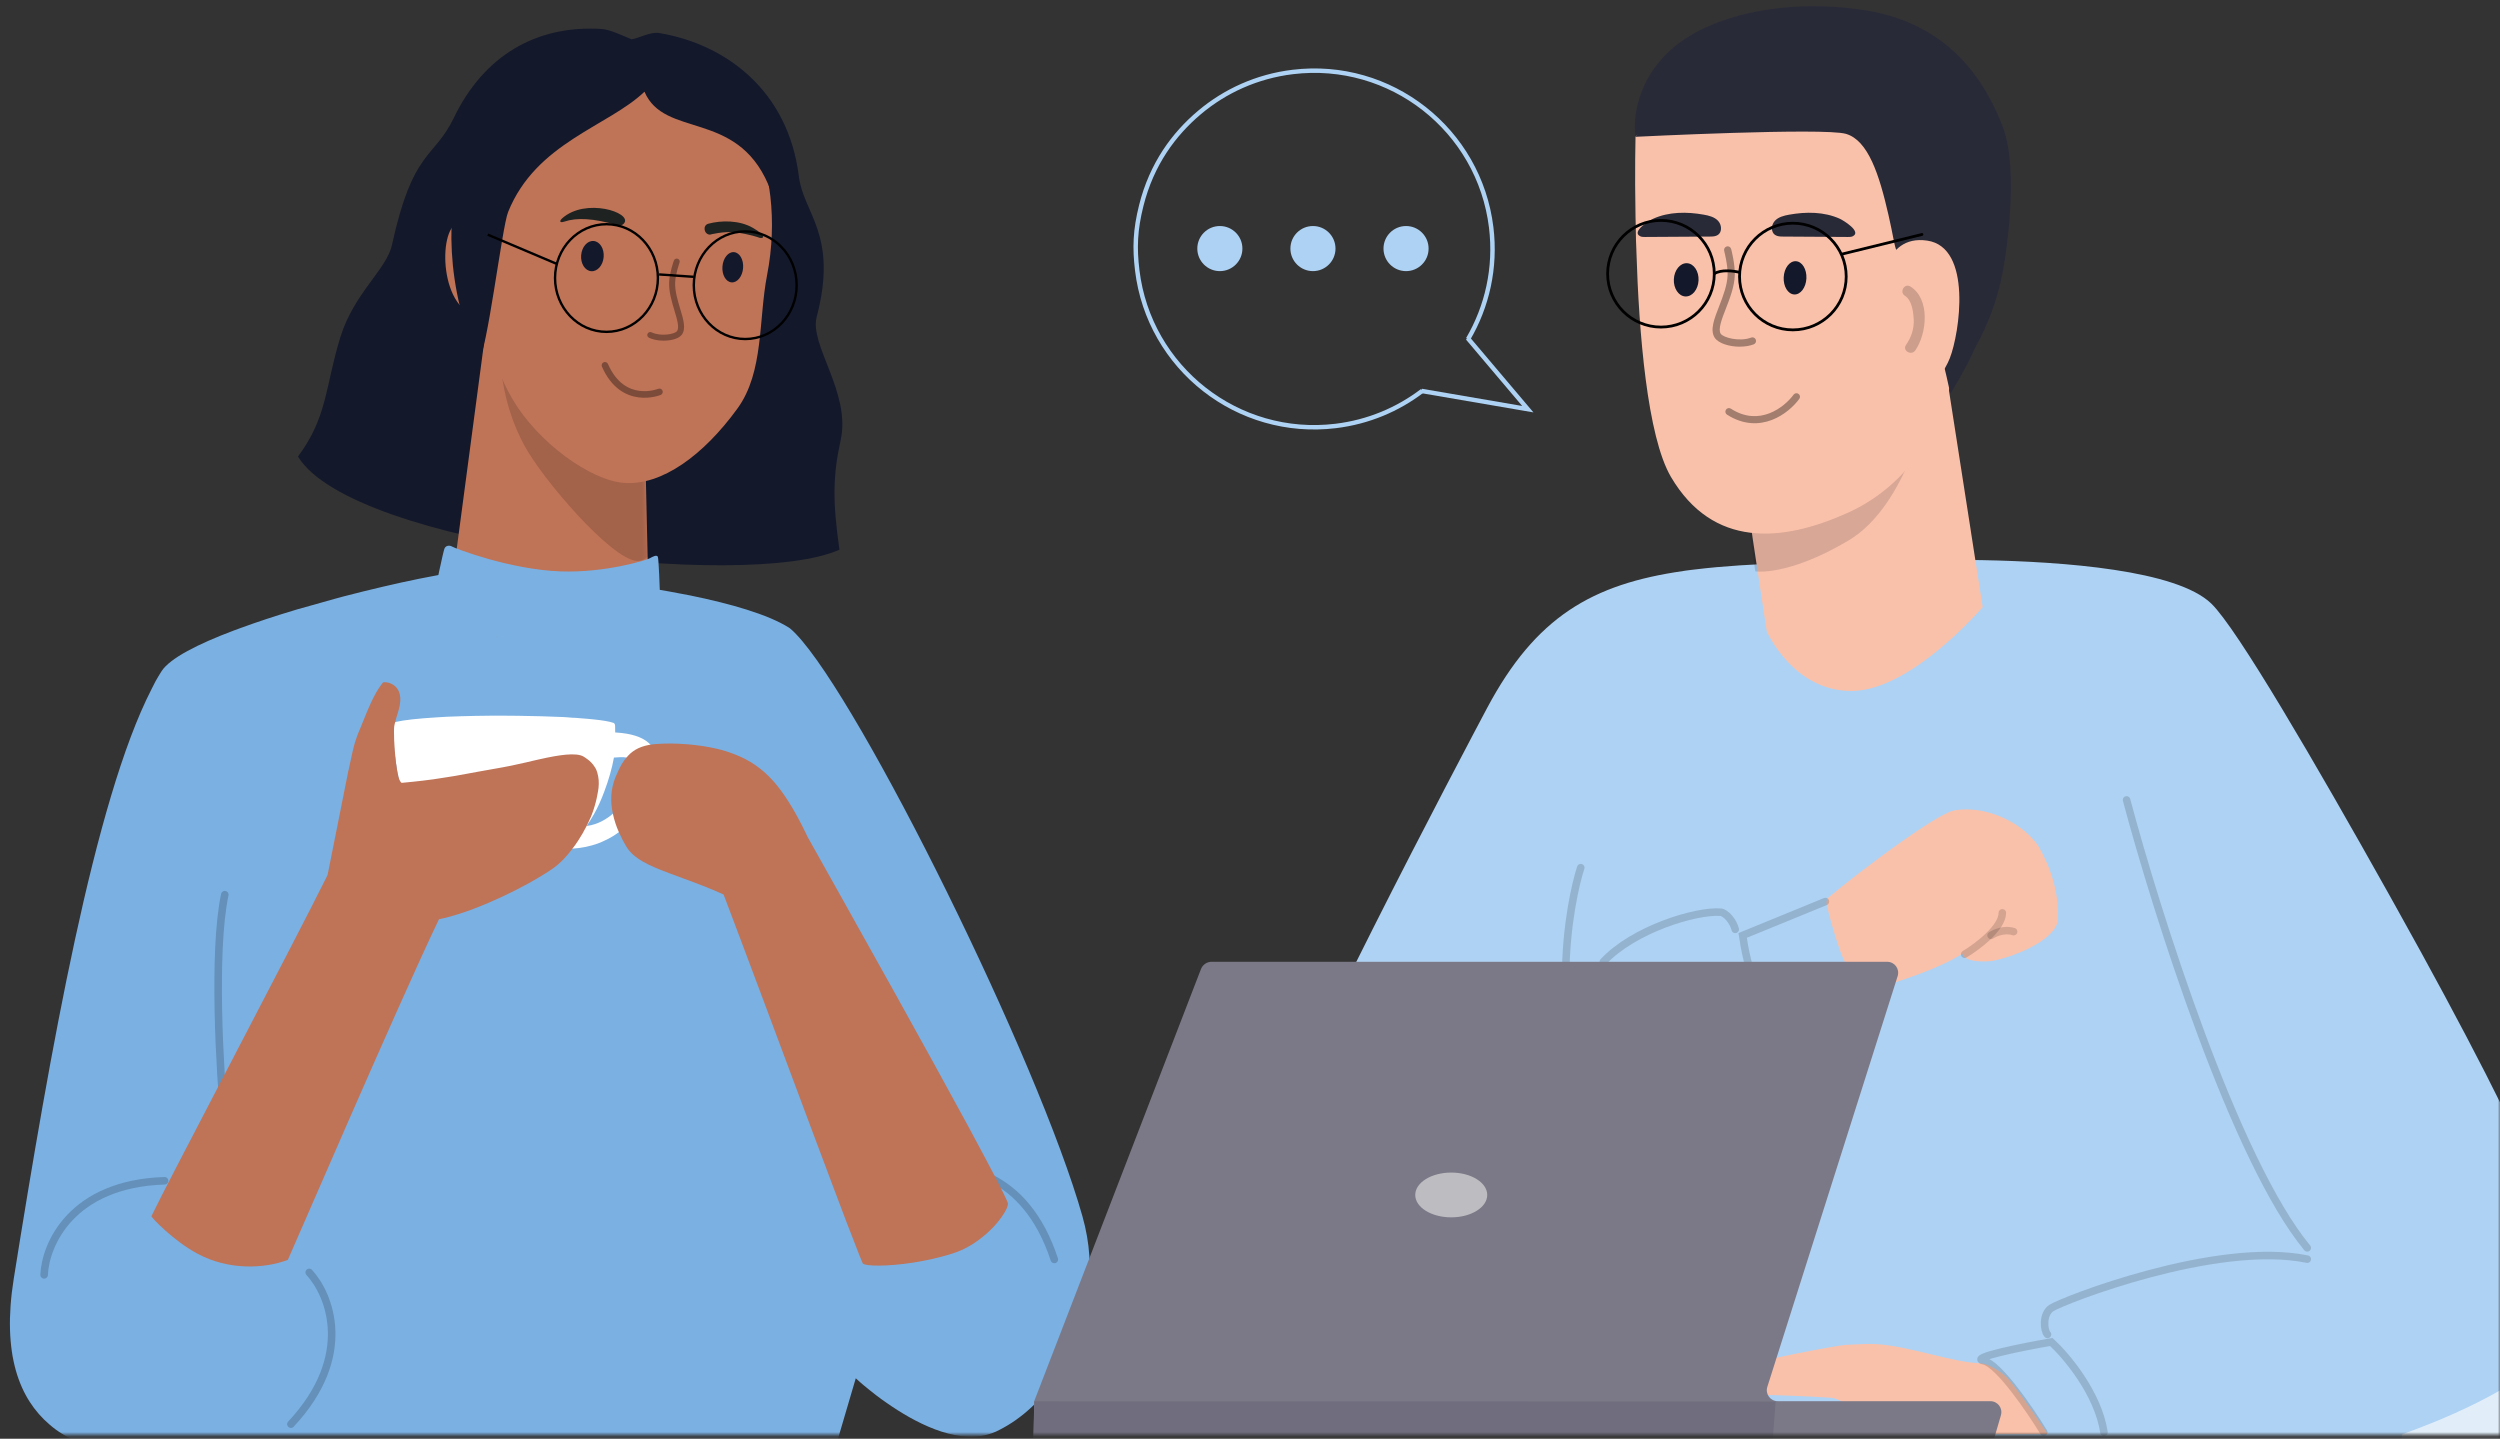 <svg width="563" height="324" viewBox="0 0 563 324" fill="none" xmlns="http://www.w3.org/2000/svg">
<rect x="0" y="0" width="563" height="324" fill="#333333" stroke="none"/>
<g clip-path="url(#clip0_27409_9126)">
<mask id="mask0_27409_9126" style="mask-type:alpha" maskUnits="userSpaceOnUse" x="-7" y="-60" width="570" height="384">
<path d="M-7 323.136L563 323.136V-60L-7 -60V323.136Z" fill="#E0EEFA"/>
</mask>
<g mask="url(#mask0_27409_9126)">
<path d="M556.26 509.029C521.923 513.959 462.895 520.127 427.006 508.979C388.075 496.893 364.771 456.573 381.461 410.615C401.768 354.708 413.868 325.226 433.419 294.706C438.094 287.394 443.199 280.027 448.951 272.221C475.041 236.791 526.052 231.088 556.525 274.219C558.885 277.56 561.23 281.021 563.575 284.647C580.781 311.342 597.486 347.032 615.102 411.16C631.141 469.554 597.636 503.101 556.26 509.034V509.029Z" fill="#AED2F3"/>
<path d="M591.338 418.603C590.727 451.336 543.564 472.577 501.241 472.577C474.69 472.577 418.714 476.757 406.489 420.336C399.86 389.736 415.417 337.819 433.42 294.703C438.094 287.391 443.2 280.024 448.952 272.218C475.041 236.788 526.052 231.084 556.526 274.216C558.886 277.557 561.231 281.018 563.575 284.644C579.924 336.58 591.729 397.597 591.338 418.608V418.603Z" fill="#E1EEFA"/>
<path d="M572.114 306.689C562.128 315.843 540.984 322.98 540.984 322.98L536.48 355.099H436.126L390.319 351.538L385.716 340.83C385.716 340.83 375.971 334.467 373.836 331.326C367.944 322.726 357.532 291.096 354.957 283.175C354.697 282.321 354.506 281.742 354.431 281.517C354.406 281.417 354.386 281.367 354.386 281.367C354.386 281.367 329.599 296.985 316.437 294.063C296.991 289.788 285.959 269.925 286.134 260.571C286.309 251.216 331.097 166.577 334.94 159.36C345.838 138.943 358.515 131.526 379.127 128.584C379.328 128.559 379.558 128.51 379.759 128.485C380.215 128.435 380.671 128.36 381.127 128.31C381.327 128.285 381.557 128.26 381.783 128.235C394.299 126.702 409.611 126.602 429.021 126.172C431.922 126.097 437.704 125.997 444.739 126.122C445.32 126.122 445.896 126.147 446.503 126.147C464.685 126.497 490.153 128.36 497.985 135.926C503.782 141.535 521.238 171.481 538.033 201.477C538.644 202.561 539.256 203.64 539.837 204.719C554.778 231.448 567.63 256.415 570.646 265.19C574.524 276.458 579.404 300.016 572.119 306.679L572.114 306.689Z" fill="#AED2F3"/>
<path d="M478.901 180.145C485.683 205.576 503.315 261.355 519.591 281.022" stroke="black" stroke-opacity="0.15" stroke-width="1.695" stroke-linecap="round"/>
<path d="M451.607 309.867C450.229 308.643 447.534 307.09 446.196 307.04C439.357 306.78 430.243 303.189 422.512 302.69C420.748 302.575 417.702 302.77 415.647 302.87C411.694 303.229 388.255 307.959 384.888 309.592C384.082 310.116 383.651 310.99 383.866 312.094C384.117 313.378 385.384 313.807 386.717 313.907C387.078 313.932 402.234 314.067 412.481 314.786C415.166 314.976 425.748 322.552 429.877 322.997C439.808 322.997 438.38 323.007 447.368 322.987C447.794 322.987 461.172 322.987 461.172 322.987C461.172 322.987 453.757 311.77 451.607 309.862V309.867Z" fill="#FAC1AA"/>
<path d="M458.998 190.501C458.712 190.072 458.376 189.647 458.021 189.243C457.259 188.339 456.352 187.485 455.375 186.726C451.086 183.404 445.064 181.576 440.013 182.525C438.896 182.74 436.751 183.904 434.081 185.587C432.437 186.631 430.579 187.889 428.649 189.243C422.146 193.803 414.861 199.476 411.789 202.108C411.719 202.178 411.624 202.253 411.549 202.323C411.504 202.348 411.409 202.728 411.288 203.322C411.218 203.726 411.123 204.246 411.028 204.84C411.028 204.84 411.003 204.84 411.028 204.865C410.502 208.331 410.026 214.504 411.98 217.591C414.004 220.772 418.408 223.669 419.48 223.429H419.505C419.766 223.359 420.032 223.284 420.292 223.189C420.603 223.12 420.913 223.025 421.219 222.93C427.552 221.077 436.606 218.18 441.867 214.809C441.892 214.809 441.912 214.784 441.937 214.759C442.032 215.189 442.318 215.493 442.724 215.758C444.202 216.682 447.394 216.587 448.726 216.377C452.654 215.688 462.254 212.247 463.397 207.522C463.873 200.66 461.373 194.537 458.993 190.501H458.998Z" fill="#FAC1AA"/>
<path d="M394.254 211.182L411.004 201.918C411.004 201.918 412.001 207.452 414.501 214.384C416.686 220.432 421.095 223.823 421.095 224.018C421.085 224.437 401.204 236.569 401.204 236.569C401.204 236.569 395.447 223.094 394.254 211.177V211.182Z" fill="#AED2F3"/>
<path d="M355.985 195.399C354.855 198.79 352.594 208.453 352.594 219.982" stroke="black" stroke-opacity="0.15" stroke-width="1.695" stroke-linecap="round"/>
<path d="M245.335 288.305C244.979 294.597 243.25 300.506 240.63 305.66C240.009 306.944 239.297 308.152 238.561 309.316C234.953 314.965 230.228 319.405 225.108 321.992C224.842 322.136 224.556 322.276 224.291 322.396C223.665 322.681 223.043 322.896 222.422 323.06C214.951 325.128 205.827 320.234 199.69 315.938C198.066 314.825 196.658 313.731 195.531 312.807L195.506 312.782C193.958 311.548 192.976 310.619 192.765 310.43L192.72 310.38L192.109 312.467L187.84 326.971C187.84 326.971 185.235 327.401 180.655 327.92C179.603 328.04 178.436 328.16 177.173 328.275C172.714 328.704 167.057 329.129 160.528 329.343C159.406 329.368 158.289 329.393 157.121 329.413H156.264C155.738 329.413 155.167 329.438 154.551 329.438C151.524 329.438 147.596 329.368 143.598 329.293C142.431 329.268 141.238 329.268 140.076 329.268C136.934 329.223 133.908 329.243 131.357 329.338H131.332C130.165 329.388 129.118 329.433 128.186 329.528H128.161C127.374 329.598 126.708 329.668 126.182 329.788C126.087 329.813 126.016 329.838 125.941 329.858C125.054 330.073 124.173 330.262 123.266 330.402C118.055 331.496 112.659 332.23 107.287 332.73C106.285 332.799 105.283 332.894 104.281 332.944C98.654 333.374 93.078 333.514 87.837 333.489C86.815 333.489 85.813 333.464 84.811 333.439C80.381 333.369 76.218 333.179 72.435 332.914C71.388 332.869 70.411 332.794 69.439 332.725C59.473 331.965 52.919 330.942 52.919 330.942L52.884 327.83L52.824 326.002V325.932C52.824 325.932 48.445 327.121 42.267 327.715C41.145 327.835 39.977 327.93 38.74 327.975C30.969 328.354 21.434 327.57 14.063 322.941C13.051 322.321 12.064 321.612 11.152 320.803C4.378 315.034 0.375 304.991 3.096 287.97C11.343 236.363 21.248 180.311 34.125 155.195C34.421 154.575 34.741 153.986 35.017 153.437C35.483 152.628 35.929 151.848 36.395 151.134C38.309 148.213 44.582 145.031 52.639 141.995C53.215 141.78 53.791 141.565 54.387 141.355C57.96 140.052 61.818 138.768 65.796 137.58C66.227 137.435 66.683 137.32 67.114 137.175C67.259 137.125 67.379 137.105 67.52 137.08C67.64 137.035 67.76 136.985 67.906 136.96C70.446 136.226 72.981 135.512 75.496 134.823C76.093 134.678 76.669 134.513 77.245 134.348C83.443 132.735 89.375 131.357 94.275 130.358C94.872 130.238 95.448 130.118 95.994 130.023C100.368 129.144 103.735 128.645 105.429 128.6C106.31 128.575 107.693 128.6 109.497 128.695C110.118 128.695 110.805 128.719 111.541 128.764C115.444 128.954 120.65 129.334 126.497 129.928C127.209 129.998 127.925 130.073 128.662 130.143C131.398 130.428 134.223 130.762 137.119 131.142C137.595 131.212 138.072 131.262 138.542 131.332C139.114 131.401 139.685 131.471 140.251 131.566C140.867 131.636 141.489 131.731 142.105 131.826C145.978 132.37 149.871 133.015 153.594 133.749C154.185 133.869 154.781 133.989 155.372 134.083C164.647 135.981 172.894 138.359 177.674 141.345C177.769 141.395 177.839 141.465 177.934 141.535C178.355 141.89 178.801 142.294 179.267 142.794C193.797 157.942 233.871 238.845 243.771 273.931C244.618 276.922 245.134 279.914 245.32 282.831C245.45 284.684 245.44 286.487 245.34 288.265L245.335 288.305Z" fill="#7AB0E2"/>
<path d="M209.48 263.546C216.069 261.913 230.883 263.645 237.436 283.633" stroke="black" stroke-opacity="0.18" stroke-width="1.695" stroke-linecap="round"/>
<path d="M232.682 323.783C233.879 324.857 236.665 325.956 240.132 325.956H307.021C308.53 325.956 309.381 325.167 310.794 323.783C312.207 322.4 231.354 322.595 232.682 323.783Z" fill="#F7E1D3"/>
<path d="M138.019 183.233C137.683 183.542 137.327 183.827 136.947 184.087C136.02 184.726 135.018 185.25 134.015 185.58C133.374 185.795 132.753 185.935 132.111 186.01C132.086 186.054 132.066 186.104 132.041 186.149C129.972 187.243 127.828 188.287 125.728 189.236C125.513 189.331 125.322 189.426 125.107 189.521C123.774 190.115 122.461 190.709 121.129 191.279C120.127 191.728 119.149 192.183 118.152 192.582C118.298 193.581 118.438 194.575 118.603 195.574C119.651 195.334 120.653 194.979 121.63 194.6C123.749 193.696 125.678 192.512 127.417 191.064C127.462 191.109 127.512 191.184 127.582 191.184C128.033 191.184 128.489 191.159 128.915 191.114C130.964 190.994 132.868 190.589 134.652 189.95C135.223 189.735 135.769 189.501 136.295 189.236C136.746 189.046 137.152 188.806 137.583 188.572C138.204 188.217 138.795 187.837 139.372 187.408C138.8 186.124 138.324 184.726 138.014 183.228L138.019 183.233ZM138.019 183.233C137.683 183.542 137.327 183.827 136.947 184.087C136.02 184.726 135.018 185.25 134.015 185.58C133.374 185.795 132.753 185.935 132.111 186.01C132.086 186.054 132.066 186.104 132.041 186.149C129.972 187.243 127.828 188.287 125.728 189.236C125.513 189.331 125.322 189.426 125.107 189.521C123.774 190.115 122.461 190.709 121.129 191.279C120.127 191.728 119.149 192.183 118.152 192.582C118.298 193.581 118.438 194.575 118.603 195.574C119.651 195.334 120.653 194.979 121.63 194.6C123.749 193.696 125.678 192.512 127.417 191.064C127.462 191.109 127.512 191.184 127.582 191.184C128.033 191.184 128.489 191.159 128.915 191.114C130.964 190.994 132.868 190.589 134.652 189.95C135.223 189.735 135.769 189.501 136.295 189.236C136.746 189.046 137.152 188.806 137.583 188.572C138.204 188.217 138.795 187.837 139.372 187.408C138.8 186.124 138.324 184.726 138.014 183.228L138.019 183.233ZM138.019 183.233C137.683 183.542 137.327 183.827 136.947 184.087C136.02 184.726 135.018 185.25 134.015 185.58C133.374 185.795 132.753 185.935 132.111 186.01C132.086 186.054 132.066 186.104 132.041 186.149C129.972 187.243 127.828 188.287 125.728 189.236C125.513 189.331 125.322 189.426 125.107 189.521C123.774 190.115 122.461 190.709 121.129 191.279C120.127 191.728 119.149 192.183 118.152 192.582C118.298 193.581 118.438 194.575 118.603 195.574C119.651 195.334 120.653 194.979 121.63 194.6C123.749 193.696 125.678 192.512 127.417 191.064C127.462 191.109 127.512 191.184 127.582 191.184C128.033 191.184 128.489 191.159 128.915 191.114C130.964 190.994 132.868 190.589 134.652 189.95C135.223 189.735 135.769 189.501 136.295 189.236C136.746 189.046 137.152 188.806 137.583 188.572C138.204 188.217 138.795 187.837 139.372 187.408C138.8 186.124 138.324 184.726 138.014 183.228L138.019 183.233ZM138.019 183.233C137.683 183.542 137.327 183.827 136.947 184.087C136.02 184.726 135.018 185.25 134.015 185.58C133.374 185.795 132.753 185.935 132.111 186.01C132.086 186.054 132.066 186.104 132.041 186.149C129.972 187.243 127.828 188.287 125.728 189.236C125.513 189.331 125.322 189.426 125.107 189.521C123.774 190.115 122.461 190.709 121.129 191.279C120.127 191.728 119.149 192.183 118.152 192.582C118.298 193.581 118.438 194.575 118.603 195.574C119.651 195.334 120.653 194.979 121.63 194.6C123.749 193.696 125.678 192.512 127.417 191.064C127.462 191.109 127.512 191.184 127.582 191.184C128.033 191.184 128.489 191.159 128.915 191.114C130.964 190.994 132.868 190.589 134.652 189.95C135.223 189.735 135.769 189.501 136.295 189.236C136.746 189.046 137.152 188.806 137.583 188.572C138.204 188.217 138.795 187.837 139.372 187.408C138.8 186.124 138.324 184.726 138.014 183.228L138.019 183.233ZM138.019 183.233C137.683 183.542 137.327 183.827 136.947 184.087C136.02 184.726 135.018 185.25 134.015 185.58C133.374 185.795 132.753 185.935 132.111 186.01C132.086 186.054 132.066 186.104 132.041 186.149C129.972 187.243 127.828 188.287 125.728 189.236C125.513 189.331 125.322 189.426 125.107 189.521C123.774 190.115 122.461 190.709 121.129 191.279C120.127 191.728 119.149 192.183 118.152 192.582C118.298 193.581 118.438 194.575 118.603 195.574C119.651 195.334 120.653 194.979 121.63 194.6C123.749 193.696 125.678 192.512 127.417 191.064C127.462 191.109 127.512 191.184 127.582 191.184C128.033 191.184 128.489 191.159 128.915 191.114C130.964 190.994 132.868 190.589 134.652 189.95C135.223 189.735 135.769 189.501 136.295 189.236C136.746 189.046 137.152 188.806 137.583 188.572C138.204 188.217 138.795 187.837 139.372 187.408C138.8 186.124 138.324 184.726 138.014 183.228L138.019 183.233ZM146.471 167.705C146.326 167.54 146.186 167.371 145.995 167.231C144.497 165.927 142.112 165.188 138.901 164.973C138.78 164.973 138.66 164.948 138.545 164.948C138.545 164.449 138.545 163.929 138.52 163.43C138.52 163.31 138.45 162.886 138.164 162.791C137.282 162.481 135.734 162.221 133.665 162.007C132.758 161.912 131.736 161.817 130.663 161.747C130.067 161.677 129.471 161.652 128.83 161.627C128.208 161.557 127.542 161.532 126.876 161.482C123.779 161.337 120.277 161.242 116.684 161.197C115.707 161.173 114.705 161.173 113.708 161.173C109.209 161.148 104.659 161.242 100.611 161.412C99.779 161.462 98.967 161.507 98.206 161.557C94.298 161.797 91.036 162.126 89.012 162.601C88.942 162.601 88.846 162.626 88.771 162.651C88.771 162.651 88.531 162.746 88.511 162.891C88.415 165.168 88.656 168.304 89.152 171.696C89.202 171.955 89.247 172.24 89.292 172.525C89.362 173.164 89.483 173.758 89.578 174.283C89.603 174.448 89.648 174.617 89.698 174.807C89.698 174.807 89.698 174.822 89.698 174.852C90.745 180.361 92.439 186.01 94.578 189.236C94.724 189.496 94.889 189.71 95.054 189.925C97.053 192.512 99.674 194.125 102.63 195.074C103.557 195.384 104.509 195.619 105.486 195.808C106.438 195.973 107.39 196.093 108.367 196.163C108.773 196.213 109.129 196.233 109.534 196.258H109.56C111.203 196.328 112.871 196.308 114.465 196.208C115.918 196.138 117.301 195.923 118.608 195.569C119.656 195.329 120.658 194.974 121.635 194.595C123.754 193.691 125.683 192.507 127.422 191.059C127.467 191.104 127.517 191.179 127.587 191.179C128.038 191.179 128.494 191.154 128.92 191.109C130.969 190.989 132.873 190.584 134.657 189.945C135.228 189.73 135.774 189.496 136.3 189.231C136.751 189.041 137.157 188.801 137.588 188.567C138.209 188.212 138.8 187.832 139.377 187.403C141.927 185.55 144.021 183.033 145.544 179.996C146.281 178.523 146.902 176.98 147.353 175.297V175.247C147.448 174.912 147.544 174.607 147.614 174.273C148.305 171.426 147.899 169.238 146.471 167.695V167.705ZM138.019 183.233C137.683 183.542 137.327 183.827 136.947 184.087C136.02 184.726 135.018 185.25 134.015 185.58C133.374 185.795 132.753 185.935 132.111 186.01C132.136 185.985 132.136 185.94 132.162 185.915C132.688 185.155 133.209 184.326 133.71 183.447C134.617 181.859 135.423 180.076 136.09 178.248C137.067 175.661 137.828 173.024 138.259 170.602H138.329C139.281 170.532 140.283 170.437 141.09 170.602C142.187 170.842 142.969 171.481 142.924 173.189C142.899 174.662 142.588 176.086 142.092 177.414C141.235 179.717 139.782 181.734 138.019 183.233ZM138.019 183.233C137.683 183.542 137.327 183.827 136.947 184.087C136.02 184.726 135.018 185.25 134.015 185.58C133.374 185.795 132.753 185.935 132.111 186.01C132.086 186.054 132.066 186.104 132.041 186.149C129.972 187.243 127.828 188.287 125.728 189.236C125.513 189.331 125.322 189.426 125.107 189.521C123.774 190.115 122.461 190.709 121.129 191.279C120.127 191.728 119.149 192.183 118.152 192.582C118.298 193.581 118.438 194.575 118.603 195.574C119.651 195.334 120.653 194.979 121.63 194.6C123.749 193.696 125.678 192.512 127.417 191.064C127.462 191.109 127.512 191.184 127.582 191.184C128.033 191.184 128.489 191.159 128.915 191.114C130.964 190.994 132.868 190.589 134.652 189.95C135.223 189.735 135.769 189.501 136.295 189.236C136.746 189.046 137.152 188.806 137.583 188.572C138.204 188.217 138.795 187.837 139.372 187.408C138.8 186.124 138.324 184.726 138.014 183.228L138.019 183.233ZM138.019 183.233C137.683 183.542 137.327 183.827 136.947 184.087C136.02 184.726 135.018 185.25 134.015 185.58C133.374 185.795 132.753 185.935 132.111 186.01C132.086 186.054 132.066 186.104 132.041 186.149C129.972 187.243 127.828 188.287 125.728 189.236C125.513 189.331 125.322 189.426 125.107 189.521C123.774 190.115 122.461 190.709 121.129 191.279C120.127 191.728 119.149 192.183 118.152 192.582C118.298 193.581 118.438 194.575 118.603 195.574C119.651 195.334 120.653 194.979 121.63 194.6C123.749 193.696 125.678 192.512 127.417 191.064C127.462 191.109 127.512 191.184 127.582 191.184C128.033 191.184 128.489 191.159 128.915 191.114C130.964 190.994 132.868 190.589 134.652 189.95C135.223 189.735 135.769 189.501 136.295 189.236C136.746 189.046 137.152 188.806 137.583 188.572C138.204 188.217 138.795 187.837 139.372 187.408C138.8 186.124 138.324 184.726 138.014 183.228L138.019 183.233ZM138.019 183.233C137.683 183.542 137.327 183.827 136.947 184.087C136.02 184.726 135.018 185.25 134.015 185.58C133.374 185.795 132.753 185.935 132.111 186.01C132.086 186.054 132.066 186.104 132.041 186.149C129.972 187.243 127.828 188.287 125.728 189.236C125.513 189.331 125.322 189.426 125.107 189.521C123.774 190.115 122.461 190.709 121.129 191.279C120.127 191.728 119.149 192.183 118.152 192.582C118.298 193.581 118.438 194.575 118.603 195.574C119.651 195.334 120.653 194.979 121.63 194.6C123.749 193.696 125.678 192.512 127.417 191.064C127.462 191.109 127.512 191.184 127.582 191.184C128.033 191.184 128.489 191.159 128.915 191.114C130.964 190.994 132.868 190.589 134.652 189.95C135.223 189.735 135.769 189.501 136.295 189.236C136.746 189.046 137.152 188.806 137.583 188.572C138.204 188.217 138.795 187.837 139.372 187.408C138.8 186.124 138.324 184.726 138.014 183.228L138.019 183.233ZM138.019 183.233C137.683 183.542 137.327 183.827 136.947 184.087C136.02 184.726 135.018 185.25 134.015 185.58C133.374 185.795 132.753 185.935 132.111 186.01C132.086 186.054 132.066 186.104 132.041 186.149C129.972 187.243 127.828 188.287 125.728 189.236C125.513 189.331 125.322 189.426 125.107 189.521C123.774 190.115 122.461 190.709 121.129 191.279C120.127 191.728 119.149 192.183 118.152 192.582C118.298 193.581 118.438 194.575 118.603 195.574C119.651 195.334 120.653 194.979 121.63 194.6C123.749 193.696 125.678 192.512 127.417 191.064C127.462 191.109 127.512 191.184 127.582 191.184C128.033 191.184 128.489 191.159 128.915 191.114C130.964 190.994 132.868 190.589 134.652 189.95C135.223 189.735 135.769 189.501 136.295 189.236C136.746 189.046 137.152 188.806 137.583 188.572C138.204 188.217 138.795 187.837 139.372 187.408C138.8 186.124 138.324 184.726 138.014 183.228L138.019 183.233ZM138.019 183.233C137.683 183.542 137.327 183.827 136.947 184.087C136.02 184.726 135.018 185.25 134.015 185.58C133.374 185.795 132.753 185.935 132.111 186.01C132.086 186.054 132.066 186.104 132.041 186.149C129.972 187.243 127.828 188.287 125.728 189.236C125.513 189.331 125.322 189.426 125.107 189.521C123.774 190.115 122.461 190.709 121.129 191.279C120.127 191.728 119.149 192.183 118.152 192.582C118.298 193.581 118.438 194.575 118.603 195.574C119.651 195.334 120.653 194.979 121.63 194.6C123.749 193.696 125.678 192.512 127.417 191.064C127.462 191.109 127.512 191.184 127.582 191.184C128.033 191.184 128.489 191.159 128.915 191.114C130.964 190.994 132.868 190.589 134.652 189.95C135.223 189.735 135.769 189.501 136.295 189.236C136.746 189.046 137.152 188.806 137.583 188.572C138.204 188.217 138.795 187.837 139.372 187.408C138.8 186.124 138.324 184.726 138.014 183.228L138.019 183.233Z" fill="white"/>
<path d="M219.069 255.541C218.713 254.902 218.353 254.237 217.997 253.548C213.327 244.933 207.425 234.25 201.778 224.086C192.559 207.515 183.966 192.227 182.298 189.236C182.082 188.901 181.987 188.711 181.987 188.711C181.771 188.237 181.536 187.787 181.321 187.333C178.865 182.298 176.581 178.692 174.271 176.03C173.89 175.601 173.509 175.201 173.128 174.822C170.463 172.185 167.677 170.622 164.435 169.503C164.175 169.408 163.889 169.313 163.604 169.218C162.912 169.003 162.201 168.789 161.434 168.624C157.125 167.605 151.954 167.295 148.502 167.51C147.741 167.535 147.049 167.605 146.478 167.7H146.428C146.308 167.725 146.187 167.75 146.092 167.77C143.782 168.199 142.234 169.193 141.092 170.597C140.33 171.451 139.759 172.47 139.233 173.613C139.018 174.063 138.802 174.537 138.612 175.012C137.469 177.838 137.444 180.64 138.015 183.227C138.326 184.721 138.802 186.124 139.373 187.408C139.659 188.047 139.969 188.666 140.255 189.236C140.496 189.685 140.731 190.115 140.972 190.519C142.615 193.391 146.212 194.984 151.093 196.787C152.07 197.167 153.092 197.521 154.164 197.926C156.83 198.9 159.786 200.013 162.952 201.442C164.646 205.857 167.787 214.262 171.48 224.091C174.932 233.326 178.86 243.844 182.458 253.478V253.503C182.458 253.503 182.483 253.528 182.483 253.553C184.151 257.993 185.745 262.263 187.198 266.109C187.198 266.134 187.223 266.154 187.223 266.179C188.531 269.62 189.698 272.732 190.7 275.389C191.176 276.552 191.582 277.646 191.963 278.62C193.225 281.921 194.057 284.054 194.298 284.533C194.869 285.172 199.754 285.247 205.611 284.343C206.613 284.179 207.61 284.009 208.637 283.799C210.591 283.394 212.591 282.895 214.52 282.281C217.02 281.497 219.234 280.193 221.093 278.695C221.118 278.695 221.163 278.67 221.189 278.625C221.83 278.125 222.426 277.606 222.972 277.057C223.568 276.512 224.09 275.943 224.545 275.393C226.284 273.306 227.191 271.478 226.951 270.859C226.284 269.126 223.258 263.332 219.069 255.546V255.541Z" fill="#BF7357"/>
<path d="M50.622 253.195C49.492 241.327 47.91 214.37 50.622 201.485" stroke="black" stroke-opacity="0.18" stroke-width="1.695" stroke-linecap="round"/>
<path d="M73.793 197.013C82.651 194.966 90.974 200.275 98.845 207.032C89.761 225.961 64.904 283.696 64.819 283.726C59.523 285.713 51.526 286.118 44.507 282.352C38.9 279.345 34.015 274.061 34.095 273.892C37.462 266.79 65.521 213.684 73.793 197.013Z" fill="#BF7357"/>
<path d="M134.545 174.092C134.424 173.618 134.214 173.143 133.923 172.714C133.472 171.98 132.806 171.29 131.899 170.696C131.754 170.576 131.589 170.481 131.423 170.386C129.755 169.388 125.776 170.032 121.658 170.956C120.515 171.196 119.393 171.48 118.276 171.74C118.226 171.74 118.181 171.74 118.13 171.765C117.128 172.005 116.151 172.214 115.249 172.404C114.558 172.549 113.892 172.689 113.295 172.784C109.197 173.473 105.91 174.137 102.508 174.732C101.676 174.876 100.814 175.016 99.958 175.136C99.146 175.281 98.339 175.396 97.483 175.516H97.457C96.055 175.705 94.551 175.895 92.908 176.06H92.883C92.121 176.155 91.335 176.225 90.478 176.3C90.192 176.205 89.932 175.661 89.691 174.851C89.691 174.851 89.691 174.836 89.691 174.807C89.666 174.642 89.621 174.472 89.596 174.307C89.571 174.307 89.571 174.282 89.571 174.282C89.476 173.758 89.356 173.168 89.285 172.524C89.235 172.264 89.215 172 89.165 171.715C88.759 168.439 88.639 164.428 88.784 163.574C88.835 163.24 88.905 162.91 89 162.6C89.285 161.317 89.787 160.153 90.022 158.825C90.974 153.695 86.45 153.391 86.214 153.72C84.095 156.402 82.807 159.938 81.474 163.17V163.195C81.309 163.624 81.138 164.049 80.948 164.453C80.923 164.478 80.923 164.523 80.903 164.548C80.642 165.167 80.402 165.782 80.212 166.376C80.021 166.92 79.856 167.47 79.71 168.014C79.235 169.817 78.924 171.625 78.498 173.448C78.498 173.473 78.473 173.473 78.473 173.473C78.448 173.568 76.689 182.423 75.331 189.235C74.475 193.485 73.783 196.952 73.783 196.996C76.048 199.798 79.5 201.671 82.617 203.264C83.163 203.524 83.784 203.809 84.496 204.093C85.402 204.473 86.4 204.828 87.427 205.187H87.452C91.144 206.471 95.073 207.54 95.263 207.54C96.38 207.47 97.573 207.28 98.835 207.015C100.504 206.681 102.262 206.186 104.051 205.592C104.933 205.307 105.84 204.997 106.717 204.643C111.101 202.98 115.505 200.867 119.077 198.899C120.125 198.305 121.127 197.736 122.009 197.191C123.031 196.572 123.938 195.983 124.674 195.458C126.172 194.389 127.625 192.871 128.913 191.113C129.389 190.519 129.84 189.88 130.246 189.24C130.887 188.241 131.508 187.198 132.029 186.154C132.055 186.109 132.075 186.059 132.1 186.014C132.125 185.989 132.125 185.944 132.15 185.919C132.46 185.28 132.746 184.66 133.032 184.041C133.247 183.542 133.412 183.067 133.578 182.593C133.818 181.904 134.009 181.239 134.174 180.6C134.319 180.056 134.434 179.506 134.53 178.962C134.65 178.437 134.72 177.918 134.79 177.419C134.91 176.23 134.84 175.116 134.53 174.097L134.545 174.092Z" fill="#BF7357"/>
<path d="M448.384 210.656C449.232 210.091 451.436 209.13 453.471 209.808" stroke="black" stroke-opacity="0.15" stroke-width="1.695" stroke-linecap="round"/>
<path d="M9.935 287.1C10.217 280.318 16.038 266.586 37.061 265.908" stroke="black" stroke-opacity="0.18" stroke-width="1.695" stroke-linecap="round"/>
<path d="M69.636 286.546C74.243 291.531 79.868 305.345 65.516 320.722" stroke="black" stroke-opacity="0.18" stroke-width="1.695" stroke-linecap="round"/>
<path d="M461.101 300.515C460.253 299.667 459.914 295.937 461.949 294.581C464.492 292.886 499.248 279.322 519.593 283.561" stroke="black" stroke-opacity="0.15" stroke-width="1.695" stroke-linecap="round"/>
<path d="M460.253 322.554C457.145 317.468 450.08 307.126 446.69 306.448C443.299 305.769 455.449 303.339 461.948 302.209C465.339 305.317 472.46 313.738 473.816 322.554" stroke="black" stroke-opacity="0.15" stroke-width="1.695" stroke-linecap="round"/>
<path d="M411.085 203.027L392.435 210.656C393.283 216.59 396.335 229.306 401.76 232.697L419.562 223.372" stroke="black" stroke-opacity="0.15" stroke-width="1.695" stroke-linecap="round"/>
<path d="M410.912 234.393C411.76 236.088 411.76 238.631 410.912 239.479C406.999 243.391 400.739 247.956 389.719 248.804" stroke="black" stroke-opacity="0.15" stroke-width="1.695" stroke-linecap="round"/>
<path d="M390.778 209.289C390.317 207.45 388.66 205.521 387.465 205.43C381.948 205.01 367.854 209.289 361.073 216.591" stroke="black" stroke-opacity="0.15" stroke-width="1.695" stroke-linecap="round"/>
<path d="M450.61 318.713L448.826 324.831H232.721L232.907 315.551L233.067 315.112L233.598 313.748L270.45 218.256C270.821 217.262 271.792 216.593 272.835 216.593H424.986C426.675 216.593 427.857 218.211 427.351 219.824L398.005 312.315C397.494 313.933 398.677 315.546 400.365 315.546H448.22C449.888 315.546 451.071 317.114 450.605 318.708L450.61 318.713Z" fill="#7B7987"/>
<path d="M442.451 214.895C445.277 213.2 450.928 208.962 450.928 205.571" stroke="black" stroke-opacity="0.15" stroke-width="1.695" stroke-linecap="round"/>
<mask id="mask1_27409_9126" style="mask-type:luminance" maskUnits="userSpaceOnUse" x="31" y="-13" width="195" height="278">
<path d="M225.253 -12.291H31.976V264.061H225.253V-12.291Z" fill="white"/>
</mask>
<g mask="url(#mask1_27409_9126)">
<path d="M183.916 71.388C182.248 77.706 191.657 88.467 189.32 99.082C187.541 107.191 187.494 112.911 189.039 123.79C168.254 133.175 79.353 122.946 67.105 102.811C73.75 93.941 73.247 86.968 76.648 75.932C79.711 66.007 87.058 60.685 88.265 55.182C93.013 33.437 97.673 35.931 102.229 26.487C108.938 12.587 120.701 5.626 135.414 6.521C137.411 6.644 139.999 7.95 142.247 8.858C143.945 8.577 146.503 7.113 148.459 7.441C163.6 9.97 177.523 20.515 179.894 39.69C180.936 48.127 188.811 52.81 183.911 71.388H183.916Z" fill="#13182B"/>
<path d="M102.677 124.909C102.677 124.909 108.831 131.718 124.352 132.948C138.837 134.101 146.185 140.132 146.185 140.132L145.008 88.579L110.3 67.496L102.677 124.909Z" fill="#BF7357"/>
<mask id="mask2_27409_9126" style="mask-type:alpha" maskUnits="userSpaceOnUse" x="102" y="73" width="45" height="73">
<path d="M102.677 130.765C102.677 130.765 108.831 137.575 124.352 138.804C138.837 139.958 146.185 145.988 146.185 145.988L145.008 94.436L110.3 73.352L102.677 130.765Z" fill="#CA6F50"/>
</mask>
<g mask="url(#mask2_27409_9126)">
<path opacity="0.15" d="M112.771 73.757C112.01 83.295 113.854 92.37 117.988 100.128C122.162 107.973 137.648 125.889 143.357 126.305C149.704 126.768 149.27 110.075 155.073 101.392C159.587 94.642 158.697 85.051 160.225 76.784C163.89 56.971 155.758 38.03 142.953 36.988C118.04 34.968 114.293 54.571 112.765 73.745L112.771 73.757Z" fill="black"/>
</g>
<path d="M109.34 57.766C108.409 69.429 109.843 80.401 115.435 89.932C121.085 99.57 132.923 108.2 140.558 108.756C149.036 109.377 158.416 102.55 166.091 91.976C172.057 83.756 170.787 72.011 172.754 61.911C177.473 37.695 166.437 14.445 149.329 13.057C116.044 10.358 111.207 34.322 109.345 57.771L109.34 57.766Z" fill="#BF7357"/>
<path d="M110.804 53.93C110.804 53.93 107.543 48.561 103.134 50.13C98.45 51.793 99.117 70.547 108.11 71.126C113.029 71.442 110.81 53.93 110.81 53.93H110.804Z" fill="#BF7357"/>
<path d="M102.681 124.723C102.681 124.723 99.084 145.666 134.415 152.241C134.415 152.241 146.647 151.116 146.488 143.439C146.329 135.762 142.391 132.334 142.391 132.334L102.681 124.723Z" fill="#BF7357"/>
<path d="M179.255 60.736C175.403 40.8 170.918 28.698 165.01 21.496C150.859 4.265 132.656 15.214 125.173 14.412C107.451 12.509 92.983 48.675 107.761 81.158C109.64 79.717 113.048 51.169 114.418 47.761C120.706 32.111 136.907 28.504 145.139 20.653C149.618 31.151 165.76 24.716 172.985 41.485C177.739 52.515 171.632 78.857 171.702 84.132C171.755 88.172 174.56 67.457 179.261 60.73L179.255 60.736Z" fill="#13182B"/>
<path d="M167.345 60.37C167.495 58.49 166.575 56.883 165.291 56.78C164.007 56.678 162.844 58.12 162.695 60C162.545 61.88 163.465 63.488 164.749 63.59C166.033 63.692 167.196 62.25 167.345 60.37Z" fill="#13182B"/>
<path d="M130.875 57.471C130.724 59.351 131.737 60.961 133.137 61.075C134.538 61.188 135.793 59.755 135.944 57.875C136.095 55.995 135.082 54.384 133.681 54.271C132.281 54.158 131.026 55.59 130.875 57.471Z" fill="#13182B"/>
<path d="M127.072 49.913C126.005 50.274 125.93 49.756 126.636 49.137C131.877 44.509 142.258 47.817 140.594 50.22C140.244 50.726 139.613 50.877 139.048 50.715C133.515 49.137 129.927 48.954 127.072 49.913Z" fill="#1E2221"/>
<path d="M165.665 52.342C162.999 52.014 159.799 52.843 159.896 52.849C158.506 52.795 158.172 50.742 159.518 50.381C162.492 49.59 166.511 49.563 169.571 51.324C172.722 53.14 171.963 53.835 171.031 53.549C170.928 53.501 168.822 52.73 165.665 52.342Z" fill="#1E2221"/>
<path fill-rule="evenodd" clip-rule="evenodd" d="M135.938 81.59C136.313 81.425 136.75 81.595 136.914 81.97C138.858 86.394 141.704 87.726 144.006 88.022C145.184 88.173 146.25 88.056 147.024 87.899C147.41 87.821 147.72 87.734 147.93 87.667C148.035 87.634 148.115 87.606 148.166 87.587C148.192 87.578 148.21 87.571 148.222 87.566L148.232 87.562H148.233C148.611 87.407 149.044 87.589 149.199 87.967C149.354 88.345 149.173 88.778 148.794 88.933L148.513 88.248C148.794 88.933 148.794 88.933 148.793 88.933L148.792 88.934L148.789 88.935L148.782 88.938L148.758 88.947C148.738 88.955 148.71 88.966 148.675 88.979C148.604 89.004 148.504 89.039 148.378 89.079C148.124 89.16 147.763 89.261 147.319 89.351C146.432 89.531 145.197 89.669 143.818 89.491C141.007 89.13 137.714 87.472 135.558 82.566C135.393 82.191 135.564 81.754 135.938 81.59Z" fill="black" fill-opacity="0.35"/>
<path d="M148.707 76.692C147.791 76.617 146.891 76.412 146.148 76.057C145.814 75.895 145.668 75.496 145.83 75.157C145.991 74.823 146.39 74.677 146.729 74.839C148.836 75.841 151.944 75.259 152.456 74.57C153.049 73.783 152.477 71.882 151.869 69.872C151.265 67.863 150.581 65.589 150.694 63.424C150.807 61.366 151.718 58.786 151.761 58.678C151.885 58.328 152.273 58.144 152.623 58.268C152.973 58.392 153.156 58.78 153.032 59.13C153.022 59.157 152.144 61.641 152.047 63.499C151.939 65.428 152.591 67.583 153.162 69.484C153.9 71.93 154.535 74.042 153.539 75.378C152.795 76.369 150.716 76.848 148.712 76.687L148.707 76.692Z" fill="black" fill-opacity="0.35"/>
<path d="M148.16 62.612C148.16 69.318 142.964 74.733 136.578 74.733C130.193 74.733 124.996 69.318 124.996 62.612C124.996 55.907 130.193 50.491 136.578 50.491C142.964 50.491 148.16 55.907 148.16 62.612Z" stroke="black" stroke-width="0.539"/>
<path d="M179.406 64.229C179.406 70.934 174.209 76.35 167.823 76.35C161.438 76.35 156.241 70.934 156.241 64.229C156.241 57.523 161.438 52.108 167.823 52.108C174.209 52.108 179.406 57.523 179.406 64.229Z" stroke="black" stroke-width="0.539"/>
<path d="M148.43 61.804L156.241 62.343M125.265 59.38L109.846 52.845" stroke="black" stroke-width="0.539"/>
</g>
<path d="M148.791 138.901C148.791 138.901 151.351 148.984 148.187 150.21C148.161 150.209 135.106 167.193 134.829 155.867C130.745 157.455 126.546 153.942 117.967 153.624C112.343 153.416 114.695 143.723 111.128 143.115C104.966 142.12 101.102 140.783 96.988 138.151C96.988 138.151 97.045 137.614 97.116 137.273C97.187 136.932 97.267 136.486 97.379 135.914C98.143 132.173 99.838 124.069 100.108 123.498C100.47 122.745 101.364 122.804 101.799 123.085C102.364 123.449 114.738 128.252 126.192 128.676C136.222 129.048 145.509 126.151 146.271 125.756C147.035 125.335 147.879 124.87 148.141 125.376C148.335 125.727 148.576 132.269 148.709 136.123C148.737 137.07 148.773 137.838 148.77 138.34C148.778 138.684 148.792 138.895 148.792 138.895L148.791 138.901Z" fill="#7AB0E2"/>
<mask id="mask3_27409_9126" style="mask-type:luminance" maskUnits="userSpaceOnUse" x="324" y="-37" width="182" height="199">
<path d="M324.253 -36.009H505.027V161.832H324.253V-36.009Z" fill="white"/>
</mask>
<g mask="url(#mask3_27409_9126)">
<path d="M368.319 30.806C368.319 30.806 366.557 21.315 374.929 12.49C383.301 3.675 401.567 -0.672 420.301 2.357C439.035 5.397 447.081 18.308 451.006 28.485C454.92 38.661 451.441 58.666 451.441 58.666L368.319 30.806Z" fill="#292A38"/>
<path d="M391.069 97.103L392.461 106.299L394.45 119.439L394.646 120.834V120.866L397.473 139.607L397.875 142.178C397.875 142.178 403.866 155.885 417.283 155.602C430.656 155.286 446.498 136.719 446.498 136.719L443.878 119.896V119.864L442.649 111.975L436.495 72.446L391.058 97.092L391.069 97.103Z" fill="#FAC1AA"/>
<path d="M393.075 114.105L395.293 128.651V128.673C395.293 128.673 402.458 129.861 416.147 121.809C429.836 113.757 434.196 90.233 434.196 90.233C434.196 90.233 401.11 108.135 398.077 110.63C396.685 111.774 394.815 112.961 393.075 114.105Z" fill="#181923" fill-opacity="0.15"/>
<path d="M368.319 48.828C368.319 49.514 368.351 50.2 368.373 50.909V51.192C368.373 52.162 368.406 53.131 368.427 54.166C368.46 54.907 368.482 55.626 368.514 56.367V56.476C369.08 75.01 370.961 98.294 376.299 107.403C385.759 123.452 401.241 122.145 415.974 115.542C430.685 108.972 441.938 93.173 441.688 65.814C441.459 38.422 416.235 23.136 398.11 19.714C379.953 16.315 368.319 30.795 368.319 30.795C368.319 30.795 368.123 38.335 368.319 48.817V48.828Z" fill="#FAC1AA"/>
<path d="M368.317 30.808C368.317 30.808 410.71 28.694 415.7 30.143C420.691 31.592 423.192 39.23 425.29 48.437C427.388 57.655 426.084 55.9 430.02 59.736C433.956 63.571 439.229 88.696 439.229 88.696C439.229 88.696 445.263 78.836 445.263 76.471C445.263 74.107 443.687 56.598 440.794 45.408C437.902 34.218 431.998 26.58 424.638 23.693C417.277 20.794 392.585 12.764 391.802 12.503C391.019 12.241 377.222 17.624 375.776 19.215C374.33 20.794 368.328 30.808 368.328 30.808H368.317Z" fill="#292A38"/>
<path d="M444.58 78.659C444.58 78.659 452.484 66.108 451.821 50.625C451.168 35.142 449.32 26.066 431.195 17.502C413.07 8.949 391.793 12.501 391.793 12.501C391.793 12.501 400.458 20.531 402.165 20.531C403.872 20.531 420.464 29.171 421.823 29.988C423.182 30.806 435.262 50.2 435.262 50.2L444.569 78.659H444.58Z" fill="#292A38"/>
<path d="M423.587 65.844C423.587 65.844 423.793 52.692 434.003 54.185C444.212 55.678 441.32 75.029 439.091 80.683C436.862 86.338 431.078 90.337 431.078 90.337L423.587 65.844Z" fill="#FAC1AA"/>
<path d="M430.218 64.516C434.741 67.338 433.947 75.128 431.327 78.909C430.446 80.184 428.337 78.974 429.229 77.678C430.457 75.902 431.088 73.995 430.968 71.827C430.87 70.16 430.533 67.578 428.989 66.619C427.663 65.791 428.881 63.688 430.218 64.516Z" fill="black" fill-opacity="0.18"/>
<path d="M399.382 50.159C399.472 50.008 399.572 49.868 399.682 49.747C400.493 48.865 401.733 48.555 402.914 48.344C406.725 47.662 410.787 47.662 414.308 49.256C415.118 49.617 419.33 52.184 417.239 53.206C416.909 53.367 416.529 53.367 416.159 53.367C411.287 53.336 406.415 53.306 401.543 53.276C400.923 53.276 400.263 53.256 399.742 52.905C398.892 52.334 398.862 51.061 399.382 50.159Z" fill="#292A38"/>
<path d="M387.228 50.158C387.138 50.008 387.038 49.868 386.928 49.747C386.118 48.865 384.877 48.554 383.697 48.344C379.885 47.662 375.824 47.662 372.302 49.256C371.492 49.617 367.28 52.184 369.371 53.206C369.701 53.367 370.081 53.367 370.451 53.367C375.323 53.336 380.195 53.306 385.067 53.276C385.688 53.276 386.348 53.256 386.868 52.905C387.718 52.334 387.748 51.061 387.228 50.158Z" fill="#292A38"/>
<path d="M404.065 66.314C402.652 66.246 401.588 64.514 401.687 62.446C401.787 60.377 403.013 58.756 404.425 58.824C405.838 58.892 406.903 60.624 406.803 62.693C406.704 64.761 405.478 66.382 404.065 66.314Z" fill="#13182B"/>
<path d="M376.95 62.882C376.85 64.947 378.02 66.692 379.551 66.762C381.082 66.832 382.412 65.218 382.512 63.153C382.612 61.088 381.442 59.343 379.911 59.273C378.38 59.203 377.05 60.817 376.95 62.882Z" fill="#13182B"/>
<path d="M391.799 78.068C392.909 78.068 394.01 77.907 394.94 77.546C395.36 77.386 395.57 76.915 395.41 76.494C395.25 76.073 394.78 75.862 394.36 76.023C391.729 77.025 388.057 76.023 387.497 75.15C386.867 74.148 387.727 71.912 388.648 69.546C389.568 67.18 390.608 64.514 390.678 61.897C390.738 59.411 389.888 56.213 389.858 56.073C389.738 55.641 389.298 55.381 388.858 55.501C388.427 55.621 388.167 56.062 388.287 56.504C388.287 56.534 389.108 59.611 389.058 61.867C388.998 64.193 388.017 66.729 387.147 68.965C386.026 71.842 385.056 74.328 386.137 76.033C386.937 77.296 389.388 78.078 391.809 78.078L391.799 78.068Z" fill="black" fill-opacity="0.35"/>
<path fill-rule="evenodd" clip-rule="evenodd" d="M405.031 88.702C404.674 88.442 404.174 88.521 403.914 88.878C402.9 90.273 400.955 92.116 398.468 93.074C396.022 94.016 393.032 94.114 389.784 92.028C389.412 91.789 388.918 91.897 388.679 92.269C388.44 92.64 388.548 93.135 388.92 93.374C392.637 95.761 396.168 95.673 399.043 94.566C401.877 93.475 404.054 91.405 405.207 89.819C405.467 89.461 405.388 88.961 405.031 88.702Z" fill="black" fill-opacity="0.35"/>
<path d="M391.744 61.331C390.479 61.015 387.572 60.636 386.055 61.647" stroke="black" stroke-width="0.632" stroke-linecap="round" stroke-linejoin="round"/>
<path d="M403.754 74.288C397.122 74.288 391.745 68.911 391.745 62.279C391.745 55.646 397.122 50.269 403.754 50.269C410.387 50.269 415.764 55.646 415.764 62.279C415.764 68.911 410.387 74.288 403.754 74.288Z" stroke="black" stroke-width="0.632"/>
<path d="M374.046 73.658C367.414 73.658 362.037 68.281 362.037 61.648C362.037 55.016 367.414 49.639 374.046 49.639C380.679 49.639 386.056 55.016 386.056 61.648C386.056 68.281 380.679 73.658 374.046 73.658Z" stroke="black" stroke-width="0.632"/>
<path d="M432.829 52.798L414.815 57.222" stroke="black" stroke-width="0.632" stroke-linecap="round" stroke-linejoin="round"/>
</g>
<path opacity="0.7" d="M326.819 274.148C331.296 274.148 334.926 271.89 334.926 269.105C334.926 266.319 331.296 264.061 326.819 264.061C322.342 264.061 318.712 266.319 318.712 269.105C318.712 271.89 322.342 274.148 326.819 274.148Z" fill="#D9D9D9"/>
<path d="M399.875 315.619L232.925 315.571L232.725 324.856L399.188 324.729L399.875 315.619Z" fill="#706D7E"/>
<path d="M320.321 87.995C314.823 92.197 308.166 95.033 300.798 95.927C278.786 98.597 258.777 82.916 256.107 60.902C255.496 55.861 255.623 51.827 257.016 46.276C259.364 36.923 264.344 30.204 270.111 25.341C275.879 20.478 283.081 17.184 291.129 16.208C313.141 13.538 333.15 29.219 335.82 51.232C336.922 60.319 334.898 69.066 330.59 76.391" stroke="#AED2F3" stroke-miterlimit="10"/>
<path d="M330.519 76.141L344.064 92.149L320.13 88.041" stroke="#AED2F3" stroke-miterlimit="10"/>
<path d="M274.712 61.057C277.516 61.057 279.79 58.783 279.79 55.979C279.79 53.175 277.516 50.901 274.712 50.901C271.908 50.901 269.634 53.175 269.634 55.979C269.634 58.783 271.908 61.057 274.712 61.057Z" fill="#AED2F3"/>
<path d="M295.677 61.057C298.481 61.057 300.755 58.783 300.755 55.979C300.755 53.175 298.481 50.901 295.677 50.901C292.873 50.901 290.599 53.175 290.599 55.979C290.599 58.783 292.873 61.057 295.677 61.057Z" fill="#AED2F3"/>
<path d="M316.641 61.057C319.445 61.057 321.719 58.783 321.719 55.979C321.719 53.175 319.445 50.901 316.641 50.901C313.837 50.901 311.563 53.175 311.563 55.979C311.563 58.783 313.837 61.057 316.641 61.057Z" fill="#AED2F3"/>
</g>
</g>
<defs>
<clipPath id="clip0_27409_9126">
<rect width="563" height="324" fill="white"/>
</clipPath>
</defs>
</svg>
